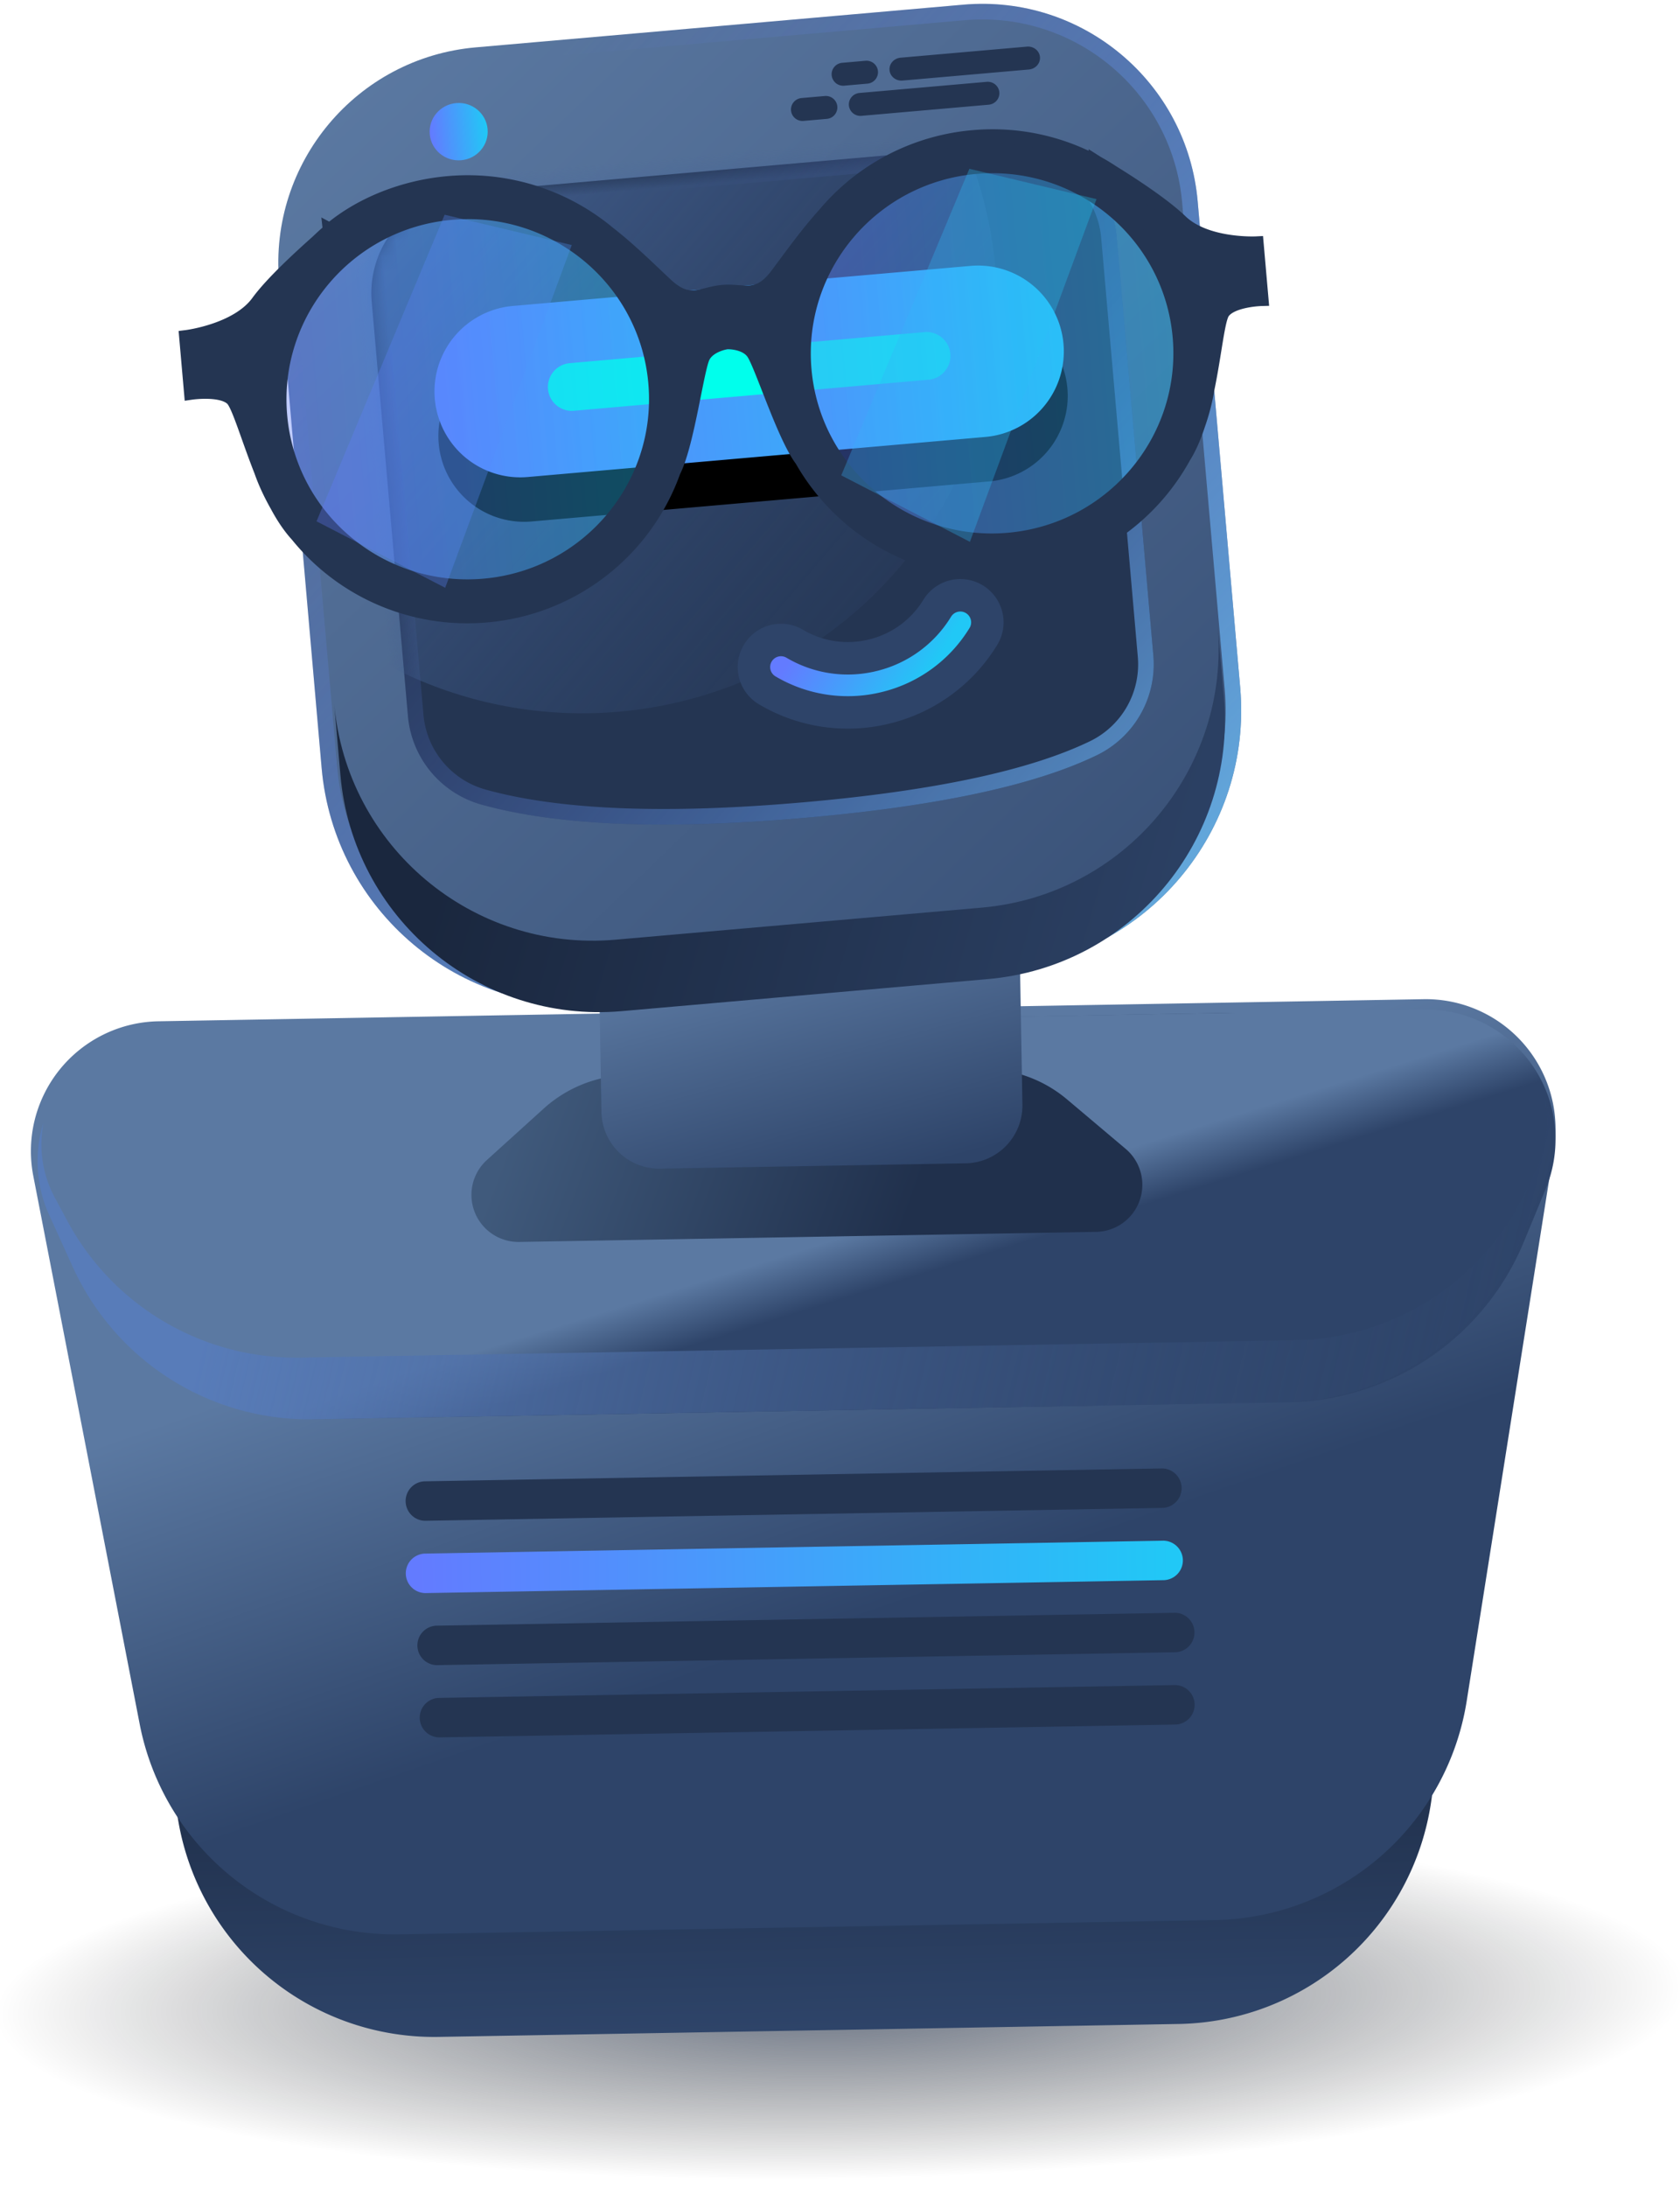 <svg xmlns="http://www.w3.org/2000/svg" xmlns:xlink="http://www.w3.org/1999/xlink" width="113" height="147" viewBox="0 0 113 147">
    <defs>
        <radialGradient id="a" cx="52.436%" cy="42.955%" r="218.844%" fx="52.436%" fy="42.955%" gradientTransform="matrix(-.165 0 0 -.211 .61 .52)">
            <stop offset="0%" stop-color="#172743"/>
            <stop offset="100%" stop-opacity="0"/>
        </radialGradient>
        <linearGradient id="b" x1="54.872%" x2="54.872%" y1="62.175%" y2="100%">
            <stop offset="0%" stop-color="#1A273E"/>
            <stop offset="100%" stop-color="#2E4469"/>
        </linearGradient>
        <linearGradient id="c" x1="30.414%" x2="50%" y1="31.624%" y2="68.376%">
            <stop offset="0%" stop-color="#5B79A2"/>
            <stop offset="100%" stop-color="#2E4469"/>
        </linearGradient>
        <linearGradient id="d" x1="98.741%" x2="1.259%" y1="48.741%" y2="48.741%">
            <stop offset="0%" stop-color="#21C8F6"/>
            <stop offset="100%" stop-color="#637BFF"/>
        </linearGradient>
        <linearGradient id="e" x1="34.594%" x2="60.398%" y1="40.953%" y2="55.694%">
            <stop offset="0%" stop-color="#5B79A2"/>
            <stop offset="100%" stop-color="#2E4469"/>
        </linearGradient>
        <linearGradient id="f" x1="60.345%" x2="68.087%" y1="47.191%" y2="54.023%">
            <stop offset="0%" stop-color="#5B79A2"/>
            <stop offset="100%" stop-color="#2E4469"/>
        </linearGradient>
        <linearGradient id="g" x1="12.8%" x2="107.421%" y1="46.721%" y2="53.239%">
            <stop offset="0%" stop-color="#587CB9"/>
            <stop offset="100%" stop-color="#2E4469" stop-opacity="0"/>
        </linearGradient>
        <linearGradient id="h" x1="4.47%" x2="68.52%" y1="46.97%" y2="53.03%">
            <stop offset="0%" stop-color="#405A7C"/>
            <stop offset="100%" stop-color="#20304C"/>
        </linearGradient>
        <linearGradient id="i" x1="75.874%" x2="92.229%" y1="34.347%" y2="96.254%">
            <stop offset="0%" stop-color="#5B79A2"/>
            <stop offset="100%" stop-color="#2E4469"/>
        </linearGradient>
        <linearGradient id="j" x1="8.301%" x2="112.118%" y1="0%" y2="133.334%">
            <stop offset="0%" stop-color="#5B79A2"/>
            <stop offset="100%" stop-color="#2E4469"/>
        </linearGradient>
        <linearGradient id="k" x1="125.306%" x2="26.535%" y1="116.086%" y2="5.536%">
            <stop offset="0%" stop-color="#76E1FF"/>
            <stop offset="100%" stop-color="#637BFF" stop-opacity="0"/>
        </linearGradient>
        <linearGradient id="l" x1="98.741%" x2="1.259%" y1="48.741%" y2="48.741%">
            <stop offset="0%" stop-color="#21C8F6"/>
            <stop offset="100%" stop-color="#637BFF"/>
        </linearGradient>
        <linearGradient id="m" x1="12.205%" x2="108.596%" y1="43.089%" y2="56.911%">
            <stop offset="0%" stop-color="#1A273E"/>
            <stop offset="100%" stop-color="#2E4469"/>
        </linearGradient>
        <path id="n" d="M13.3 9.642h36.72a6.79 6.79 0 0 1 6.79 6.79v28.26a6.79 6.79 0 0 1-4.38 6.348c-4.349 1.65-10.984 2.476-19.906 2.476-9.458 0-16.66-.928-21.608-2.783a6.79 6.79 0 0 1-4.406-6.357V16.432a6.79 6.79 0 0 1 6.79-6.79z"/>
        <linearGradient id="p" x1="153.548%" x2="24.379%" y1="133.259%" y2="16.174%">
            <stop offset="0%" stop-color="#76E1FF"/>
            <stop offset="100%" stop-color="#637BFF" stop-opacity="0"/>
        </linearGradient>
        <path id="o" d="M13.3 9.642h36.72a6.79 6.79 0 0 1 6.79 6.79v28.26a6.79 6.79 0 0 1-4.38 6.348c-4.349 1.65-10.984 2.476-19.906 2.476-9.458 0-16.66-.928-21.608-2.783a6.79 6.79 0 0 1-4.406-6.357V16.432a6.79 6.79 0 0 1 6.79-6.79z"/>
        <linearGradient id="q" x1="12.8%" x2="107.421%" y1="1.858%" y2="97.554%">
            <stop offset="0%" stop-color="#587CB9"/>
            <stop offset="100%" stop-color="#2E4469" stop-opacity="0"/>
        </linearGradient>
        <linearGradient id="u" x1="98.741%" x2="1.259%" y1="48.741%" y2="48.741%">
            <stop offset="0%" stop-color="#21C8F6"/>
            <stop offset="100%" stop-color="#637BFF"/>
        </linearGradient>
        <path id="t" d="M15.938 17.532h30.909a5.77 5.77 0 0 1 0 11.54H15.938a5.77 5.77 0 1 1 0-11.54z"/>
        <filter id="s" width="149.5%" height="282%" x="-24.7%" y="-65%" filterUnits="objectBoundingBox">
            <feOffset dy="3" in="SourceAlpha" result="shadowOffsetOuter1"/>
            <feGaussianBlur in="shadowOffsetOuter1" result="shadowBlurOuter1" stdDeviation="3"/>
            <feColorMatrix in="shadowBlurOuter1" values="0 0 0 0 0.012 0 0 0 0 0.468 0 0 0 0 1 0 0 0 1 0"/>
        </filter>
        <filter id="v" width="145.9%" height="488.3%" x="-23%" y="-194.2%" filterUnits="objectBoundingBox">
            <feGaussianBlur in="SourceGraphic" stdDeviation="2.079"/>
        </filter>
        <linearGradient id="x" x1="50%" x2="50%" y1="0%" y2="97.483%">
            <stop offset="0%" stop-color="#21C8F6"/>
            <stop offset="100%" stop-color="#637BFF"/>
        </linearGradient>
        <path id="w" d="M42.326 46.704a8.823 8.823 0 0 0-2.612-6.208 8.816 8.816 0 0 0-6.176-2.583"/>
        <linearGradient id="y" x1="98.741%" x2="1.259%" y1="48.741%" y2="48.741%">
            <stop offset="0%" stop-color="#21C8F6"/>
            <stop offset="100%" stop-color="#637BFF"/>
        </linearGradient>
        <linearGradient id="z" x1="98.741%" x2="1.259%" y1="48.741%" y2="48.741%">
            <stop offset="0%" stop-color="#21C8F6"/>
            <stop offset="100%" stop-color="#637BFF"/>
        </linearGradient>
    </defs>
    <g fill="none" fill-rule="evenodd" transform="rotate(-1 28.4 1604.611)">
        <ellipse cx="78.489" cy="137.033" fill="url(#a)" opacity=".65" rx="78.489" ry="12.952"/>
        <path fill="url(#b)" d="M40.188 72.73h79.657a8.73 8.73 0 0 1 8.621 10.103l-6.312 39.601a17.46 17.46 0 0 1-17.242 14.711h-49.79a17.46 17.46 0 0 1-17.242-14.71l-6.313-39.602a8.73 8.73 0 0 1 8.621-10.104z"/>
        <path fill="url(#c)" d="M37.465 68.566h85.104a8.73 8.73 0 0 1 8.597 10.245l-6.514 36.965a17.46 17.46 0 0 1-17.194 14.43H52.576a17.46 17.46 0 0 1-17.195-14.43l-6.513-36.965a8.73 8.73 0 0 1 8.597-10.245z"/>
        <path fill="#243552" d="M54.818 99.793h49.547a1.327 1.327 0 1 1 0 2.653H54.817a1.327 1.327 0 0 1 0-2.653z"/>
        <path fill="url(#d)" d="M54.818 104.65h49.547a1.327 1.327 0 1 1 0 2.653l-25.168.001h-24.38a1.327 1.327 0 1 1 0-2.653z"/>
        <path fill="#243552" d="M55.513 109.508h49.547a1.327 1.327 0 1 1 0 2.653H55.512a1.327 1.327 0 1 1 0-2.653zM55.513 114.366h49.547a1.327 1.327 0 0 1 0 2.653H55.512a1.327 1.327 0 0 1 0-2.653z"/>
        <path fill="url(#e)" d="M51.985 69.26h57.142a8.73 8.73 0 0 1 8.323 11.364l-.849 2.682a17.46 17.46 0 0 1-16.645 12.19h-38.8a17.46 17.46 0 0 1-16.645-12.19l-.85-2.682a8.73 8.73 0 0 1 8.324-11.364z"/>
        <path fill="url(#f)" d="M38.18 69.26h84.375a8.73 8.73 0 0 1 8.009 12.204l-1.528 3.522a17.46 17.46 0 0 1-16.017 10.51H47.716A17.46 17.46 0 0 1 31.7 84.987l-1.528-3.522A8.73 8.73 0 0 1 38.18 69.26z"/>
        <path fill="url(#g)" d="M37.904 69.26h84.375-84.375zm92.66 5.97a8.73 8.73 0 0 1-.276 6.234l-1.528 3.522a17.46 17.46 0 0 1-16.018 10.51H47.44a17.46 17.46 0 0 1-16.017-10.51l-1.528-3.522a8.697 8.697 0 0 1-.276-6.226 7.537 7.537 0 0 0 .673 5.058l.814 1.58a17.46 17.46 0 0 0 15.518 9.457h66.935a17.46 17.46 0 0 0 15.518-9.458l.814-1.579a7.568 7.568 0 0 0 .672-5.066z"/>
        <path fill="url(#h)" d="M69.016 72.73H92.74a8.73 8.73 0 0 1 5.743 2.154l3.88 3.39a3.163 3.163 0 0 1-2.08 5.544h-38.81a3.163 3.163 0 0 1-2.08-5.544l3.88-3.39a8.73 8.73 0 0 1 5.743-2.155z"/>
        <path fill="url(#i)" d="M29.21 51.818H43.95a6.79 6.79 0 0 1 6.79 6.79v16.57a3.88 3.88 0 0 1-3.88 3.88H26.3a3.88 3.88 0 0 1-3.88-3.88v-16.57a6.79 6.79 0 0 1 6.79-6.79z" transform="translate(44.732)"/>
        <g transform="rotate(-4 87.435 -642.238)">
            <path fill="url(#j)" d="M14.972 0h32.921c8.036 0 14.55 6.514 14.55 14.55v32.797c0 9.643-7.817 17.46-17.46 17.46h-27.1c-9.643 0-17.46-7.817-17.46-17.46V14.55C.423 6.514 6.937 0 14.973 0z"/>
            <path stroke="url(#k)" stroke-width="1.048" d="M14.972.524C7.226.524.947 6.804.947 14.55v32.797c0 9.353 7.582 16.936 16.935 16.936h27.101c9.354 0 16.936-7.583 16.936-16.936V14.55c0-7.747-6.28-14.026-14.026-14.026h-32.92z"/>
            <ellipse cx="13.333" cy="5.544" fill="url(#l)" rx="1.953" ry="1.928"/>
            <path fill="url(#m)" d="M61.293 43.105v4.821c0 9.643-7.817 17.46-17.46 17.46H19.1c-9.643 0-17.46-7.817-17.46-17.46v-4.82c0 9.642 7.817 17.459 17.46 17.459h24.733c9.643 0 17.46-7.817 17.46-17.46z"/>
            <use fill="#243552" xlink:href="#n"/>
            <mask id="r" fill="#fff">
                <use xlink:href="#o"/>
            </mask>
            <path stroke="url(#p)" stroke-width="1.048" d="M13.3 10.166a6.266 6.266 0 0 0-6.266 6.266v27.944c0 2.612 1.62 4.95 4.066 5.867 4.878 1.829 12.023 2.749 21.424 2.749 8.864 0 15.442-.818 19.72-2.442a6.266 6.266 0 0 0 4.043-5.858v-28.26a6.266 6.266 0 0 0-6.266-6.266H13.3z"/>
            <ellipse cx="20.67" cy="17.839" fill="url(#q)" mask="url(#r)" rx="27.833" ry="27.481"/>
            <use fill="#000" filter="url(#s)" xlink:href="#t"/>
            <use fill="url(#u)" xlink:href="#t"/>
            <path fill="#00FFEC" d="M19.416 21.695H43.37a1.606 1.606 0 1 1 0 3.212H19.417a1.606 1.606 0 0 1 0-3.212z" filter="url(#v)"/>
            <g stroke-linecap="round" transform="rotate(126 37.932 42.309)">
                <use stroke="#2E4469" stroke-width="5.82" xlink:href="#w"/>
                <use stroke="url(#x)" stroke-width="1.455" xlink:href="#w"/>
            </g>
            <path fill="#243552" d="M38.075 6.846h-1.57a.775.775 0 0 1-.778-.771c0-.426.349-.772.778-.772h1.57c.43 0 .778.346.778.772a.775.775 0 0 1-.778.771zM41.004 4.725h-1.569a.775.775 0 0 1-.778-.772c0-.426.349-.771.778-.771h1.57c.43 0 .777.345.777.771a.775.775 0 0 1-.778.772zM49.011 6.846h-8.594a.777.777 0 0 1-.783-.771c0-.426.35-.772.783-.772h8.59c.433 0 .784.346.784.772 0 .426-.351.771-.784.771h.004zM51.906 4.725h-8.528c-.45 0-.814-.346-.814-.772 0-.426.364-.771.814-.771h8.528c.45 0 .814.345.814.771 0 .426-.364.772-.814.772z"/>
        </g>
        <g>
            <g transform="rotate(-4 218.508 -559.153)">
                <ellipse cx="18.685" cy="14.263" fill="url(#y)" opacity=".398" rx="13.702" ry="13.643"/>
                <ellipse cx="54.186" cy="14.263" fill="url(#y)" opacity=".398" rx="13.702" ry="13.643"/>
                <path fill="#243552" stroke="#243552" stroke-width=".97" d="M53.891 27.163c-7.002 0-12.678-5.637-12.678-12.59s5.676-12.59 12.678-12.59c7.002 0 12.679 5.637 12.679 12.59s-5.677 12.59-12.679 12.59zm-35.402 0c-7.002 0-12.678-5.637-12.678-12.59s5.676-12.59 12.678-12.59c7.002 0 12.678 5.637 12.678 12.59s-5.676 12.59-12.678 12.59zM67.29 6.85c-1.06-1.214-3.07-2.786-4.274-3.684-.31-.246-.627-.48-.957-.7l-.021-.016v.002A14.678 14.678 0 0 0 53.891 0a14.682 14.682 0 0 0-10.395 4.287c-1.286 1.193-2.395 2.5-3.542 3.78-1.452 1.623-2.311.827-3.764.827-1.452 0-2.312.796-3.764-.826-1.147-1.28-2.256-2.588-3.542-3.781A14.787 14.787 0 0 0 18.444 0c-3.015 0-5.996.904-8.193 2.453V2.45l.023.015c-.33.22-.626.455-.935.7-1.205.9-3.268 2.471-4.327 3.685C3.44 8.653 0 8.774 0 8.774V12.5s2.058-.12 2.724.66c.393.461.817 2.681 1.51 5.004.21.828.51 1.625.858 2.39.324.76.703 1.463 1.136 2.04l.004-.003a14.69 14.69 0 0 0 12.255 6.554 14.682 14.682 0 0 0 13.37-8.563l.011-.014.034-.056c1.054-1.776 2.115-6.638 2.594-7.411.484-.782 1.694-.842 1.694-.842s1.21.06 1.694.842c.48.773 1.54 5.635 2.594 7.41l.034.057.01.014a14.68 14.68 0 0 0 13.37 8.563c5.12 0 9.626-2.606 12.252-6.554v.004c.434-.578.805-1.282 1.129-2.041.347-.764.632-1.562.843-2.39.692-2.323 1.081-4.543 1.474-5.003.666-.782 2.658-.661 2.658-.661V8.774s-3.384-.12-4.957-1.923z"/>
            </g>
            <path fill="url(#z)" d="M18.021 2.082L7.641 21.859l8.232 5.205 10.49-22.206zM53.45 2.082L43.07 21.859l8.232 5.205 10.49-22.206z" opacity=".309" transform="rotate(-4 218.508 -559.153)"/>
        </g>
    </g>
</svg>
